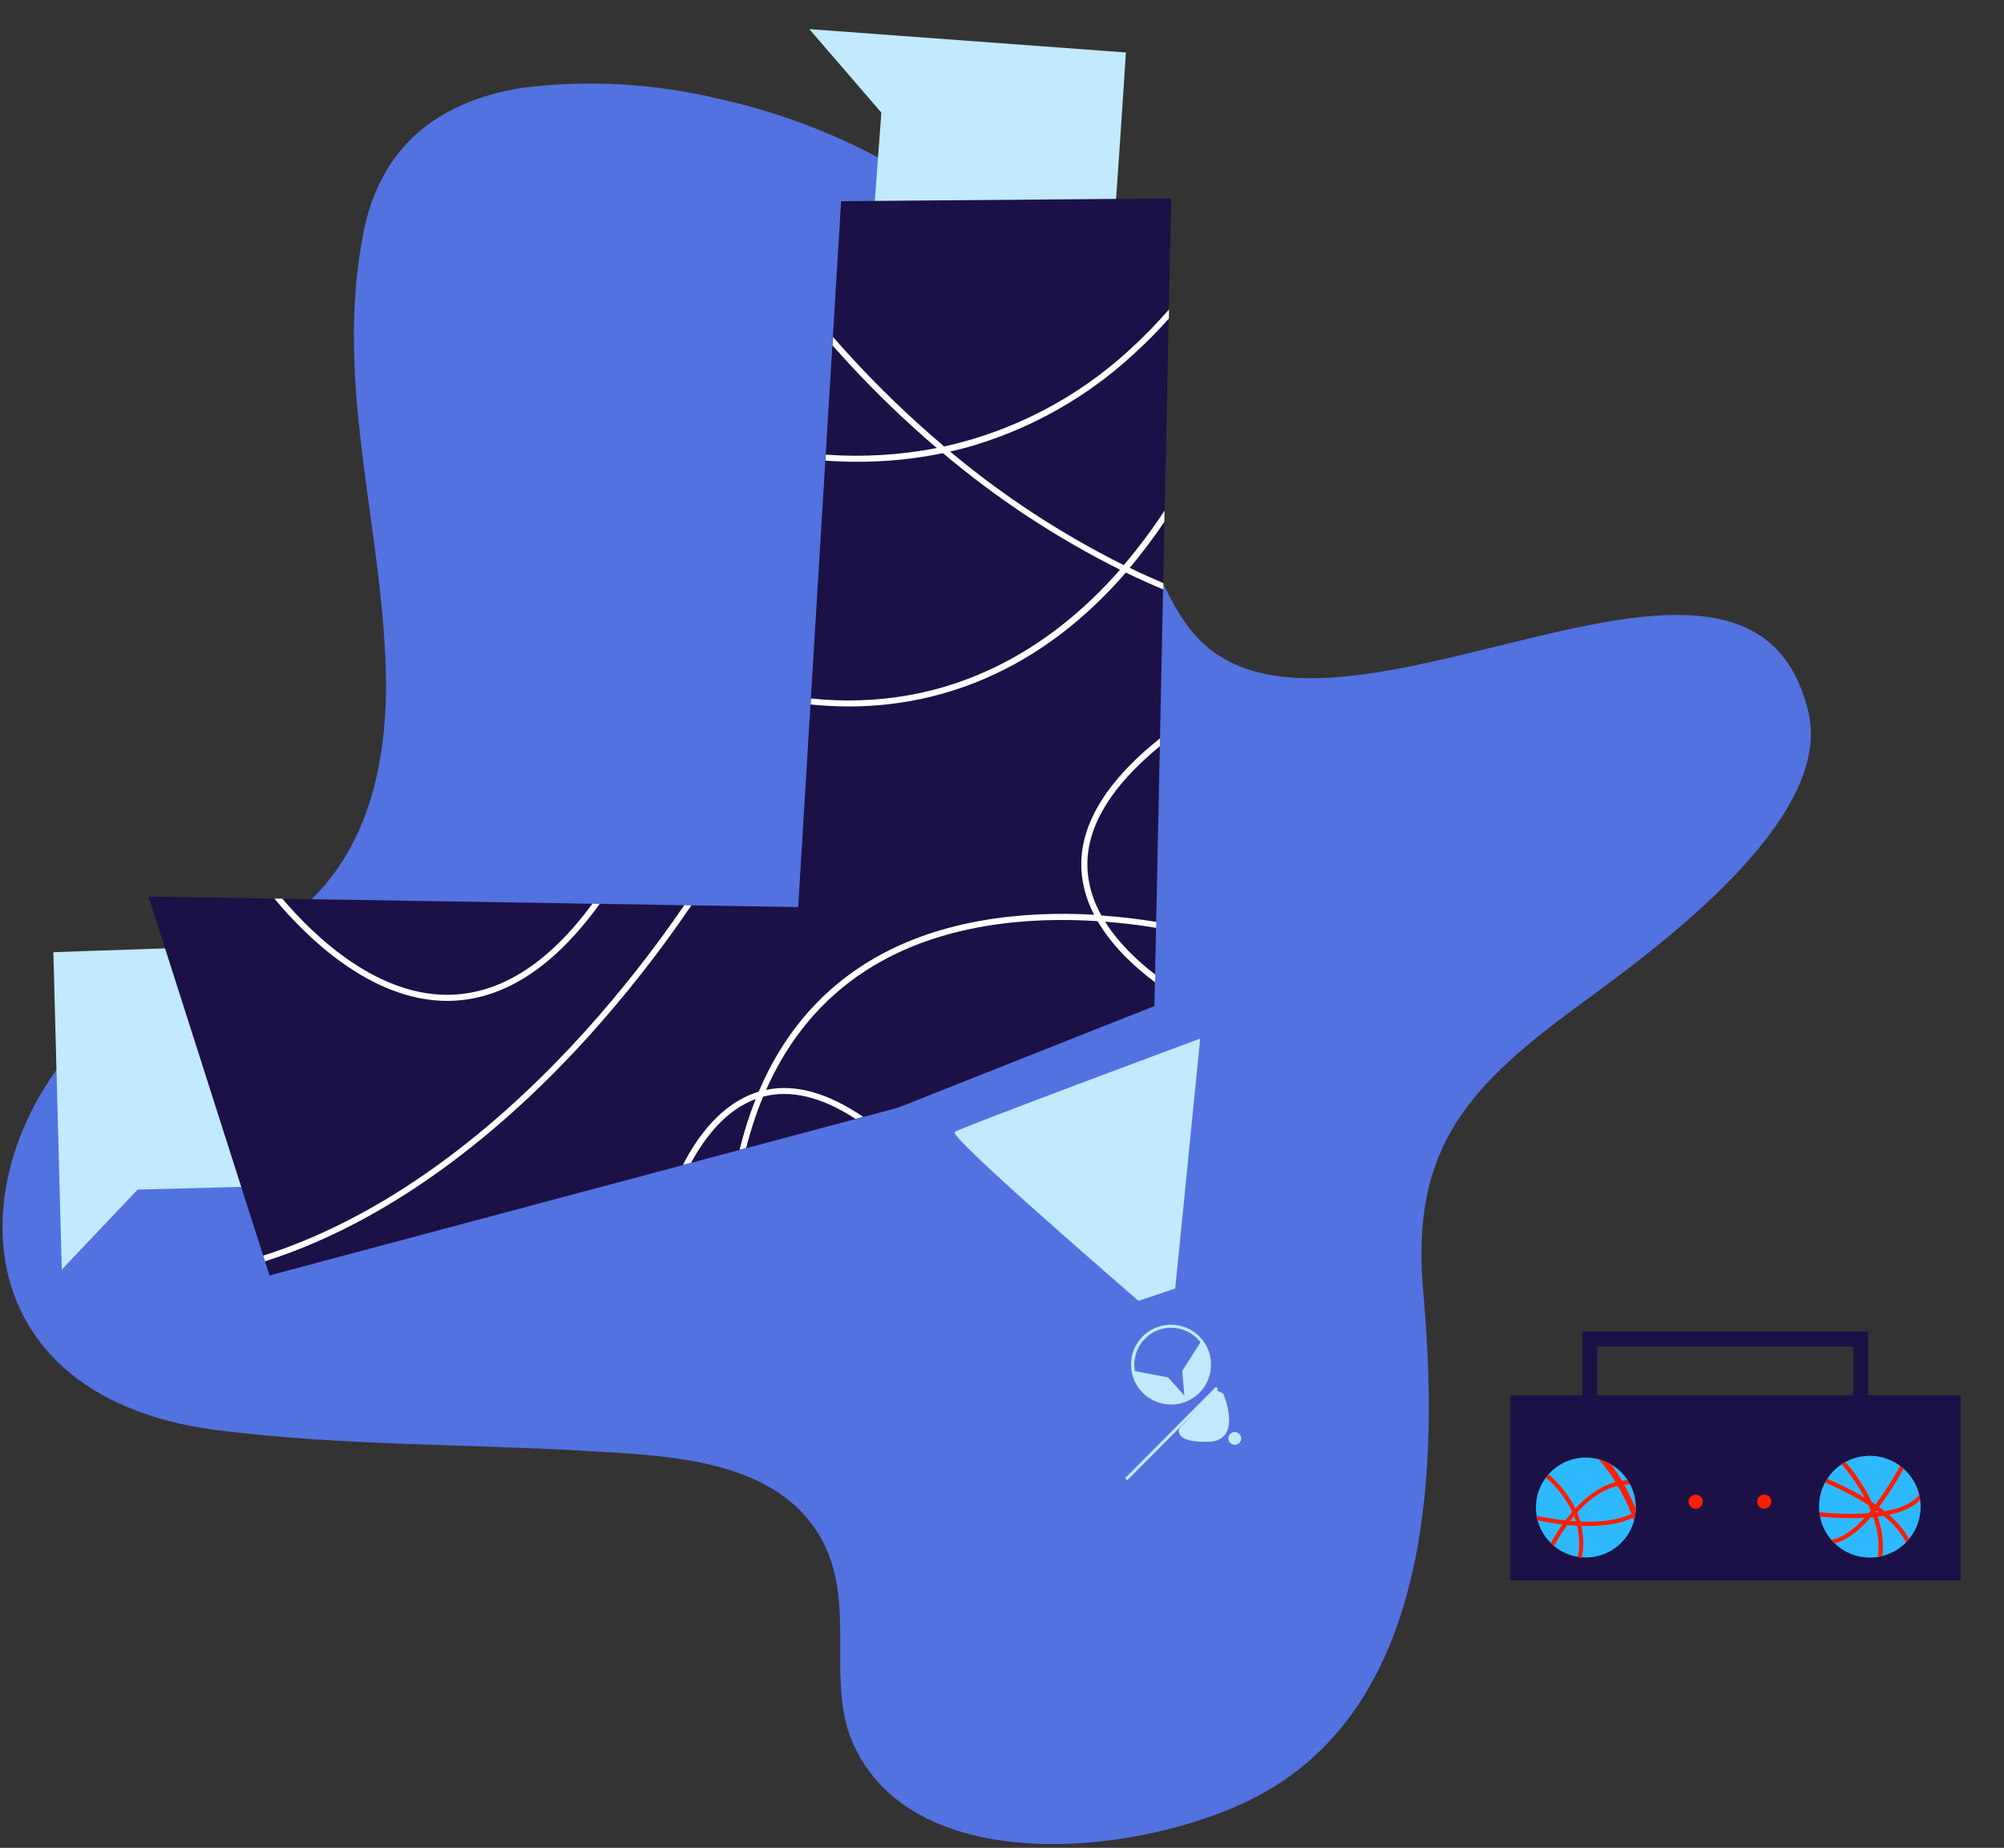 <svg width="502" height="463" viewBox="0 0 502 463" fill="none" xmlns="http://www.w3.org/2000/svg">
<rect x="0" y="0" width="502" height="463" fill="#333333" stroke="none"/>
<path d="M130.655 22.026C109.31 25.515 95.339 36.949 91.07 58.138C83.373 96.899 96.439 133.204 96.697 171.642C96.697 202.779 85.637 229.395 54.008 239.214C-6.34 257.884 -27.361 347.808 54.331 358.338C85.184 362.278 116.296 361.762 147.213 363.57C167.652 364.798 195.077 365.508 206.073 386.181C214.74 402.589 206.461 422.163 214.158 437.861C230.781 472.487 291.193 464.154 317.647 448.585C359.108 424.36 360.272 366.025 356.521 323.583C353.287 287.212 367.905 271.902 397.464 250.455C415.639 237.082 459.234 205.234 453.025 178.554C438.277 115.116 330.131 200.195 297.79 157.236C284.854 139.664 284.401 117.054 275.928 97.609C259.111 58.849 220.109 33.525 179.942 24.74C163.812 20.866 147.113 19.947 130.655 22.026Z" fill="#5272E0"/>
<path d="M467.981 351.497H464.247V337.38H400.096V350.166H396.362V333.643H467.981V351.497Z" fill="#1B1147"/>
<path d="M239.156 283.625C240.859 282.452 300.655 260.226 300.655 260.226L299.079 275.92L296.838 298.474L295.763 309.123L295.584 310.977L294.896 317.86L294.807 318.674L294.389 322.852L289.414 324.533L285.179 325.938C285.179 325.938 282.356 323.502 278.106 319.803L277.554 319.317C274.439 316.604 270.63 313.271 266.634 309.744C263.781 307.233 260.831 304.602 257.97 302.046C247.596 292.742 238.394 284.178 239.156 283.625Z" fill="#C1EAFF"/>
<path d="M216.704 249.756H216.718L216.711 249.763L216.704 249.756Z" fill="#1B1147"/>
<path d="M278.338 63.456L218.497 59.032L220.775 28.22L202.737 7.295L282.035 13.147C282.035 13.147 278.883 62.971 278.338 63.456Z" fill="#C1EAFF"/>
<path d="M63.77 237.239L65.346 297.256L34.477 298.071L15.476 318.106L13.363 238.591C13.363 238.591 63.24 236.745 63.77 237.239Z" fill="#C1EAFF"/>
<path d="M303.351 341.311C303.192 338.774 302.073 336.393 300.222 334.653C298.372 332.912 295.928 331.942 293.388 331.939H292.76C290.156 332.081 287.711 333.236 285.947 335.157C284.183 337.079 283.24 339.615 283.32 342.223C283.4 344.831 284.497 347.304 286.375 349.114C288.254 350.923 290.765 351.926 293.373 351.908H294C296.644 351.742 299.115 350.533 300.868 348.546C302.622 346.559 303.515 343.956 303.351 341.311V341.311ZM296.144 343.508L296.681 349.695L292.611 345.129L284.291 343.552C284.229 343.206 284.187 342.857 284.164 342.506C284.014 340.06 284.84 337.655 286.46 335.817C288.079 333.979 290.361 332.859 292.805 332.701H293.395C294.815 332.702 296.215 333.032 297.486 333.665C298.757 334.298 299.865 335.216 300.722 336.348L296.144 343.508Z" fill="#C1EAFF"/>
<path d="M293.38 49.728L292.805 77.521L292.753 79.83L291.759 127.92L291.7 130.753L291.379 146.088L291.349 147.695L290.572 185.076L290.535 187.026L289.623 230.991L289.586 232.501L289.347 244.204L289.302 246.147L289.183 252.08L224.95 277.542L216.174 279.888L214.262 280.396L186.918 287.698L185.275 288.131L173.116 291.382L171.062 291.928L67.512 319.578L66.385 316.044L65.929 314.624L60.424 297.383L41.349 237.627L37.211 224.661L41.446 224.728L68.737 225.169L70.702 225.199L148.408 226.447H148.416L150.231 226.477L171.405 226.821L173.19 226.843L199.944 227.277L203.029 176.511L203.118 175.024L206.748 115.425L206.838 113.916L208.503 86.549L208.63 84.441L210.699 50.408L219.139 50.341L279.563 49.84L293.38 49.728Z" fill="#1B1147"/>
<path d="M306.428 349.195C306.428 349.195 311.537 360.995 302.694 361.264C293.851 361.533 295.389 357.961 295.389 357.961L304.531 348.246L306.428 349.195Z" fill="#C1EAFF"/>
<path d="M304.582 347.5L281.836 370.387L282.365 370.914L305.112 348.027L304.582 347.5Z" fill="#C1EAFF"/>
<path d="M309.311 362.019C310.194 362.019 310.91 361.303 310.91 360.42C310.91 359.536 310.194 358.82 309.311 358.82C308.429 358.82 307.713 359.536 307.713 360.42C307.713 361.303 308.429 362.019 309.311 362.019Z" fill="#C1EAFF"/>
<path d="M150.231 226.477C139.027 241.977 126.771 250.122 113.633 250.75C113.095 250.75 112.55 250.788 112.012 250.788C92.713 250.788 76.423 234.421 68.752 225.169H70.716C78.738 234.616 94.849 250.13 113.566 249.226C126.009 248.628 137.69 241.005 148.423 226.417L150.231 226.477Z" fill="white"/>
<path d="M244.392 111.464C242.285 112.102 240.157 112.663 238.006 113.146C251.339 124.299 265.936 133.846 281.497 141.589C285.193 137.253 288.61 132.688 291.73 127.92L291.67 130.753C288.982 134.749 286.085 138.601 282.991 142.291C285.73 143.617 288.53 144.882 291.394 146.088V147.695C288.197 146.354 285.072 144.944 282.02 143.465C277.901 148.249 273.381 152.672 268.509 156.685C256.282 166.684 242.599 173.081 227.825 175.697C222.802 176.576 217.711 177.016 212.611 177.012C209.425 177.013 206.242 176.846 203.073 176.511L203.163 175.017C211.317 175.888 219.553 175.614 227.631 174.202C242.935 171.482 262.407 163.478 280.571 142.747C264.678 134.806 249.785 125.002 236.206 113.542C229.179 114.996 222.02 115.72 214.844 115.702C212.185 115.702 209.502 115.607 206.793 115.418L206.883 113.923C216.177 114.594 225.519 114.036 234.667 112.264C232.466 110.381 230.372 108.535 228.386 106.726C221.413 100.364 214.791 93.629 208.548 86.549L208.675 84.441C215.186 91.894 222.114 98.973 229.424 105.643C231.664 107.668 234.01 109.753 236.519 111.875C253.804 108.049 269.775 99.734 282.827 87.767C286.365 84.552 289.709 81.131 292.842 77.521L292.79 79.83C289.967 83.003 286.975 86.022 283.827 88.873C272.535 99.258 259.059 106.978 244.392 111.464Z" fill="white"/>
<path d="M173.198 226.843C165.399 238.322 156.827 249.256 147.542 259.569C129.325 279.746 101.063 304.968 66.392 316.044L65.936 314.624C100.293 303.653 128.317 278.61 146.414 258.575C155.445 248.554 163.796 237.941 171.413 226.806L173.198 226.843Z" fill="white"/>
<path d="M272.534 219.236C272.966 222.813 274.112 226.266 275.903 229.392C281.131 229.758 285.807 230.363 289.661 230.991L289.623 232.486C286.031 231.888 281.676 231.312 276.822 230.931C280.093 236.162 284.754 240.646 289.384 244.189L289.34 246.132C284.029 242.156 278.547 236.992 274.954 230.804C257.91 229.706 235.302 231.29 216.898 243.187C205.904 250.294 197.554 260.316 191.907 273.08C199.257 271.541 207.398 273.827 216.211 279.843L214.299 280.352C205.837 274.829 198.092 272.961 191.146 274.784C189.425 278.965 188.012 283.266 186.918 287.653L185.275 288.086C186.317 283.762 187.662 279.517 189.301 275.382C181.929 278.087 176.663 284.828 173.116 291.345L171.062 291.89C174.796 284.589 180.719 276.652 189.42 273.745L190.048 273.551C195.799 259.972 204.5 249.375 216.062 241.902C234.435 230.019 256.902 228.248 274.073 229.197C272.455 226.123 271.417 222.776 271.011 219.325C269.756 207.899 276.336 196.368 290.572 185.001V186.951C277.389 197.795 271.324 208.609 272.534 219.236Z" fill="white"/>
<path d="M491.135 349.628H378.257V395.977H491.135V349.628Z" fill="#1B1147"/>
<path d="M409.776 377.735C409.776 377.81 409.776 377.892 409.776 377.967C409.759 378.977 409.616 379.981 409.35 380.956C408.641 383.621 407.072 385.977 404.886 387.659C402.701 389.34 400.022 390.252 397.266 390.253C396.944 390.253 396.623 390.253 396.31 390.215C395.996 390.178 395.607 390.148 395.264 390.096C393.066 389.742 391.003 388.805 389.289 387.383C389.012 387.151 388.744 386.912 388.49 386.636C386.873 385.055 385.719 383.063 385.151 380.874C385.151 380.762 385.091 380.642 385.069 380.523C384.658 378.747 384.641 376.902 385.019 375.119C385.398 373.336 386.161 371.658 387.257 370.202C387.466 369.925 387.683 369.656 387.914 369.395C389.089 368.076 390.529 367.021 392.141 366.301C393.754 365.581 395.5 365.211 397.266 365.217C398.345 365.215 399.42 365.356 400.462 365.636C401.541 365.911 402.574 366.339 403.532 366.906C405.219 367.881 406.654 369.238 407.722 370.867C407.939 371.203 408.148 371.555 408.335 371.913C409.283 373.707 409.778 375.706 409.776 377.735Z" fill="#2EB9FF"/>
<path d="M481.119 377.526C481.122 380.469 480.103 383.322 478.236 385.597C478.005 385.896 477.756 386.18 477.489 386.449C475.871 388.107 473.831 389.29 471.589 389.871C471.225 389.968 470.856 390.045 470.484 390.103C469.795 390.217 469.098 390.275 468.4 390.275C465.098 390.282 461.924 388.997 459.556 386.695C459.251 386.407 458.964 386.1 458.698 385.776V385.776C457.283 384.119 456.321 382.124 455.904 379.984C455.83 379.621 455.775 379.255 455.74 378.886C455.688 378.434 455.664 377.98 455.665 377.526C455.654 375.418 456.167 373.34 457.159 371.48C457.328 371.156 457.515 370.842 457.719 370.538C458.669 369.089 459.904 367.848 461.349 366.891C461.655 366.689 461.969 366.503 462.29 366.323C464.43 365.161 466.857 364.635 469.286 364.809C471.714 364.982 474.043 365.847 475.996 367.302C476.287 367.527 476.571 367.758 476.84 367.997C478.774 369.713 480.14 371.979 480.753 374.492C480.865 374.937 480.95 375.389 481.007 375.844V375.844C481.083 376.401 481.12 376.963 481.119 377.526V377.526Z" fill="#2EB9FF"/>
<path d="M406.871 372.018C407.367 371.964 407.865 371.936 408.364 371.936C408.178 371.577 407.969 371.226 407.752 370.89C407.266 370.89 406.781 370.957 406.303 371.024C405.459 369.603 404.539 368.228 403.547 366.906C402.589 366.339 401.556 365.911 400.477 365.636C402.036 367.424 403.442 369.338 404.682 371.36C400.694 372.414 397.303 375.097 394.629 377.974C392.985 374.699 390.699 371.789 387.907 369.417C387.675 369.679 387.459 369.948 387.25 370.224C390.028 372.593 392.276 375.521 393.845 378.819C393.225 379.529 392.65 380.253 392.112 380.963C389.799 380.726 387.502 380.352 385.233 379.842L385.061 380.545L384.987 380.859L385.144 380.896C387.204 381.366 389.288 381.723 391.388 381.965C390.327 383.471 389.357 385.038 388.482 386.658C388.736 386.912 389.005 387.151 389.281 387.405C390.251 385.569 391.349 383.803 392.568 382.122C393.367 382.196 394.196 382.264 395.055 382.316C395.678 384.873 395.745 387.534 395.249 390.118C395.253 390.138 395.253 390.158 395.249 390.178L396.28 390.38V390.238C396.768 387.629 396.714 384.948 396.123 382.361C396.668 382.361 397.228 382.361 397.788 382.361C401.665 382.361 405.765 381.86 409.044 380.276L409.313 380.978C409.578 380.003 409.721 378.999 409.739 377.989C408.898 375.945 407.941 373.951 406.871 372.018V372.018ZM393.344 381.083C393.651 380.687 393.972 380.291 394.308 379.887C394.48 380.313 394.629 380.747 394.764 381.188L393.344 381.083ZM395.869 381.24C395.648 380.478 395.383 379.73 395.077 378.998C397.751 376.009 401.187 373.273 405.242 372.309C406.557 374.552 407.708 376.888 408.686 379.297C405.041 381.076 400.201 381.427 395.869 381.24Z" fill="#FE1D00"/>
<path d="M481.007 375.844C480.95 375.389 480.865 374.937 480.753 374.492C479.118 376.734 475.854 378.019 472.112 378.669C471.649 378.303 471.178 377.922 470.693 377.601C472.977 374.557 475.032 371.347 476.84 367.997C476.571 367.758 476.287 367.527 475.996 367.302C474.165 370.67 472.098 373.904 469.811 376.98C469.505 376.764 469.206 376.554 468.893 376.367C467.147 372.749 464.932 369.377 462.305 366.338C461.984 366.518 461.67 366.705 461.364 366.906C463.556 369.468 465.469 372.257 467.07 375.224C464.07 373.453 460.95 371.892 457.734 370.553C457.53 370.862 457.343 371.176 457.174 371.495C460.937 373.06 464.562 374.937 468.011 377.107C468.228 377.571 468.43 378.034 468.624 378.512C468.444 378.736 468.265 378.953 468.078 379.17C463.96 379.411 459.829 379.321 455.725 378.901C455.76 379.27 455.815 379.636 455.889 379.999C457.951 380.201 460.751 380.403 463.784 380.403C464.859 380.403 465.957 380.403 467.063 380.321C464.419 383.19 461.521 385.403 458.69 385.791C458.957 386.115 459.244 386.422 459.549 386.71C462.708 385.963 465.83 383.385 468.601 380.216L469.244 380.156C470.409 383.334 470.826 386.738 470.461 390.103C470.833 390.045 471.202 389.968 471.566 389.872C471.879 386.539 471.466 383.179 470.356 380.022L471.783 379.813C474.131 381.591 476.07 383.855 477.467 386.449C477.733 386.18 477.983 385.896 478.214 385.597C476.92 383.286 475.205 381.237 473.157 379.558C476.369 378.886 479.207 377.735 480.985 375.822L481.007 375.844ZM469.991 378.976L469.871 378.662C469.923 378.594 469.976 378.535 470.02 378.467L470.61 378.901L469.991 378.976Z" fill="#FE1D00"/>
<path d="M451.468 367.153H414.997V384.057H451.468V367.153Z" fill="#1B1147"/>
<path d="M483.42 352.431H384.12V363.087H483.42V352.431Z" fill="#1B1147"/>
<path d="M445.074 385.858H438.016V387.323H445.074V385.858Z" fill="#1B1147"/>
<path d="M453.29 385.858H446.232V387.323H453.29V385.858Z" fill="#1B1147"/>
<path d="M420.427 385.858H413.369V387.323H420.427V385.858Z" fill="#1B1147"/>
<path d="M428.643 385.858H421.584V387.323H428.643V385.858Z" fill="#1B1147"/>
<path d="M436.858 385.858H429.8V387.323H436.858V385.858Z" fill="#1B1147"/>
<path d="M424.759 378.049C425.74 378.049 426.536 377.253 426.536 376.27C426.536 375.288 425.74 374.492 424.759 374.492C423.777 374.492 422.981 375.288 422.981 376.27C422.981 377.253 423.777 378.049 424.759 378.049Z" fill="#FE1D00"/>
<path d="M441.937 378.049C442.919 378.049 443.715 377.253 443.715 376.27C443.715 375.288 442.919 374.492 441.937 374.492C440.956 374.492 440.16 375.288 440.16 376.27C440.16 377.253 440.956 378.049 441.937 378.049Z" fill="#FE1D00"/>
</svg>
